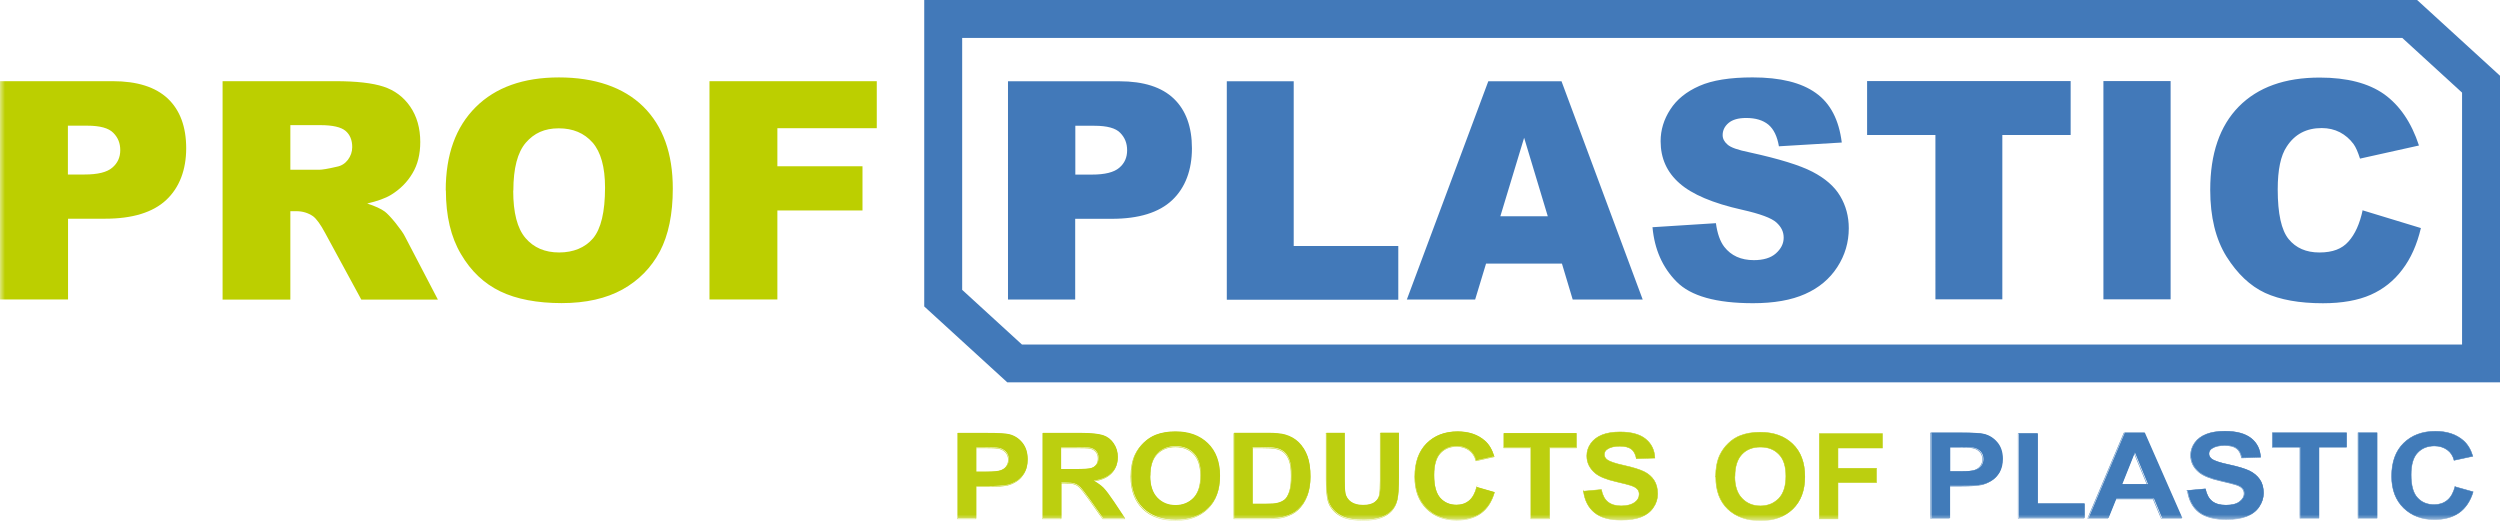 <?xml version="1.0" encoding="UTF-8"?><svg id="a" xmlns="http://www.w3.org/2000/svg" xmlns:xlink="http://www.w3.org/1999/xlink" viewBox="0 0 250.184 52.122"><defs><clipPath id="b"><rect width="250.184" height="52.122" style="fill:none; stroke-width:0px;"/></clipPath><mask id="c" x="0" y="0" width="250.184" height="52.133" maskUnits="userSpaceOnUse"><g id="d"><path d="m250.184,0H0v52.122h250.184V0Z" style="fill:#fff; stroke-width:0px;"/></g></mask><mask id="e" x="0" y="0" width="250.184" height="52.122" maskUnits="userSpaceOnUse"><g id="f"><path d="m250.184,0H0v52.122h250.184V0Z" style="fill:#fff; stroke-width:0px;"/></g></mask></defs><g style="clip-path:url(#b);"><g style="mask:url(#c);"><path d="m70.987,8.124h16.755v4.704h-9.947v3.811h8.518v4.425h-8.518v8.906h-6.795V8.124h-.014Zm-19.628,10.957c0,2.205.406,3.783,1.233,4.746.827.963,1.947,1.438,3.362,1.438s2.592-.475,3.39-1.41c.798-.949,1.205-2.638,1.205-5.081,0-2.052-.42-3.559-1.247-4.508-.841-.949-1.961-1.424-3.39-1.424s-2.466.488-3.292,1.438c-.827.963-1.247,2.554-1.247,4.788m-6.767-.014c0-3.574.995-6.337,2.998-8.333,1.99-1.982,4.777-2.973,8.336-2.973s6.458.977,8.434,2.917c1.975,1.954,2.956,4.69,2.956,8.208,0,2.554-.434,4.648-1.289,6.281-.869,1.633-2.115,2.903-3.74,3.811-1.639.907-3.671,1.368-6.094,1.368s-4.525-.391-6.136-1.173c-1.625-.782-2.942-2.024-3.937-3.727-1.009-1.689-1.513-3.825-1.513-6.379m-15.551-2.066h2.858c.308,0,.911-.098,1.793-.307.448-.084.813-.321,1.093-.684.28-.377.434-.796.434-1.27,0-.712-.224-1.256-.672-1.633-.448-.377-1.289-.572-2.536-.572h-2.984v4.453l.014.014Zm-6.795,12.968V8.124h11.292c2.087,0,3.698.181,4.805.544,1.107.363,2.003,1.019,2.676,1.996.672.977,1.009,2.164,1.009,3.546,0,1.214-.252,2.261-.785,3.141-.518.879-1.233,1.591-2.143,2.15-.574.349-1.373.628-2.382.866.813.265,1.387.53,1.765.81.238.181.602.558,1.079,1.145.462.586.785,1.033.939,1.354l3.292,6.309h-7.663l-3.615-6.658c-.462-.866-.869-1.424-1.219-1.689-.49-.335-1.051-.503-1.667-.503h-.602v8.85h-6.795l.014-.028Zm-15.481-12.493h1.667c1.317,0,2.241-.223,2.774-.684.532-.447.799-1.033.799-1.745s-.224-1.27-.701-1.745c-.462-.475-1.331-.712-2.606-.712h-1.933v4.886ZM0,8.124h11.278c2.452,0,4.287.586,5.52,1.745,1.219,1.159,1.835,2.82,1.835,4.969s-.672,3.936-2.003,5.178c-1.331,1.242-3.376,1.871-6.108,1.871h-3.713v8.082H0V8.124Z" style="fill:#bccf00; stroke-width:0px;"/><path d="m158.448,49.162l1.807-.168c.112.558.322.977.658,1.242.336.265.771.391,1.332.391.588,0,1.036-.126,1.345-.349.307-.223.448-.503.448-.824,0-.195-.056-.377-.197-.516-.125-.14-.349-.265-.658-.363-.21-.07-.7-.195-1.471-.377-.98-.223-1.681-.516-2.073-.851-.56-.475-.841-1.047-.841-1.731,0-.433.126-.851.392-1.228.266-.377.645-.67,1.135-.865.49-.196,1.092-.293,1.793-.293,1.135,0,2.004.237,2.577.712.575.475.883,1.103.911,1.898l-1.849.056c-.085-.447-.253-.754-.504-.949-.253-.195-.645-.293-1.162-.293-.519,0-.954.098-1.247.307-.197.126-.294.307-.294.53,0,.196.098.377.28.516.238.181.799.377,1.695.572.896.196,1.554.405,1.99.614.434.209.77.503,1.009.866.237.363.363.824.363,1.368,0,.488-.139.949-.434,1.368-.294.433-.701.74-1.233.949-.533.209-1.191.307-1.99.307-1.162,0-2.046-.251-2.662-.754-.616-.503-.994-1.228-1.106-2.178m-5.254,2.764v-7.105h-2.704v-1.438h7.257v1.438h-2.689v7.105h-1.863Zm-5.435-3.155l1.793.516c-.28.935-.728,1.633-1.373,2.094-.645.461-1.442.684-2.424.684-1.218,0-2.214-.391-2.998-1.159-.784-.782-1.177-1.829-1.177-3.183,0-1.424.392-2.527,1.177-3.322.784-.782,1.822-1.186,3.096-1.186,1.121,0,2.031.307,2.732.921.42.363.728.893.938,1.577l-1.82.405c-.112-.447-.338-.796-.674-1.047-.349-.251-.756-.391-1.246-.391-.674,0-1.234.223-1.654.684-.421.461-.631,1.186-.631,2.205,0,1.075.21,1.843.631,2.303.42.461.953.684,1.625.684.49,0,.911-.14,1.261-.433.349-.293.602-.754.756-1.382m-15.06-5.388h1.85v4.634c0,.74.027,1.214.069,1.424.085.349.267.628.56.838.294.209.701.321,1.205.321s.911-.098,1.177-.307c.266-.196.421-.447.477-.74.056-.293.083-.782.083-1.452v-4.732h1.849v4.495c0,1.033-.056,1.745-.154,2.178-.098.419-.28.782-.546,1.075-.266.293-.616.53-1.065.698-.448.167-1.037.265-1.751.265-.869,0-1.527-.098-1.975-.279-.448-.195-.799-.433-1.065-.74-.267-.307-.435-.614-.519-.949-.126-.488-.182-1.214-.182-2.164v-4.564h-.014Zm-7.368,1.438v5.653h1.373c.518,0,.882-.028,1.107-.084.308-.07.546-.196.743-.349.196-.168.35-.447.476-.824.126-.377.182-.907.182-1.563s-.056-1.159-.182-1.522c-.126-.349-.294-.628-.518-.824-.224-.196-.504-.335-.855-.405-.252-.056-.756-.084-1.513-.084h-.827.014Zm-1.849-1.438h3.362c.756,0,1.345.056,1.737.167.532.154.995.405,1.373.782.378.377.672.838.869,1.382.196.544.294,1.214.294,2.024,0,.698-.099,1.312-.281,1.815-.224.628-.56,1.131-.98,1.508-.322.293-.757.516-1.289.684-.406.126-.953.181-1.625.181h-3.46v-8.543Zm-8.406,4.271c0,.963.238,1.703.715,2.205.476.503,1.093.754,1.821.754s1.345-.251,1.821-.74c.476-.502.714-1.242.714-2.233s-.224-1.717-.686-2.192c-.462-.488-1.065-.726-1.835-.726s-1.373.251-1.835.726c-.462.488-.701,1.228-.701,2.205m-1.905.056c0-.865.14-1.605.42-2.192.21-.433.49-.824.855-1.173s.756-.6,1.177-.768c.574-.223,1.233-.335,1.975-.335,1.345,0,2.424.391,3.236,1.173.813.782,1.219,1.871,1.219,3.266s-.406,2.471-1.205,3.238c-.798.782-1.877,1.173-3.222,1.173s-2.438-.391-3.25-1.159c-.798-.782-1.205-1.843-1.205-3.211m-6.991-.712h1.359c.883,0,1.443-.042,1.653-.112.224-.07.392-.196.518-.363.126-.168.182-.391.182-.642,0-.293-.084-.516-.252-.698-.168-.181-.392-.293-.7-.335-.154-.014-.602-.028-1.345-.028h-1.443v2.178h.028Zm-1.849,4.928v-8.543h3.895c.981,0,1.681.084,2.13.223.448.153.798.419,1.065.824.266.391.406.838.406,1.34,0,.642-.196,1.173-.602,1.591-.406.419-.995.684-1.807.796.392.223.729.461.981.712.252.265.602.726,1.051,1.396l1.107,1.661h-2.2l-1.317-1.871c-.476-.656-.798-1.075-.981-1.256-.168-.168-.364-.293-.56-.349-.196-.07-.504-.098-.939-.098h-.378v3.574h-1.849Zm-6.669-7.105v2.429h1.009c.729,0,1.205-.042,1.457-.14.238-.084.434-.223.574-.419.14-.195.21-.419.21-.67,0-.307-.098-.572-.294-.768-.196-.196-.434-.335-.743-.377-.224-.042-.658-.056-1.317-.056h-.897Zm-1.849,7.105v-8.543h2.956c1.121,0,1.849.042,2.186.126.518.126.967.405,1.317.838.35.433.532.977.532,1.661,0,.53-.098.963-.308,1.326s-.462.642-.77.838c-.308.196-.63.335-.953.405-.434.084-1.079.126-1.905.126h-1.205v3.224h-1.849Z" style="fill:#bccf0f; stroke-width:0px;"/><path d="m158.448,49.162l1.807-.168c.112.558.322.977.658,1.242.336.265.771.391,1.332.391.588,0,1.036-.126,1.345-.349.309-.223.448-.503.448-.824,0-.196-.056-.377-.197-.516-.125-.14-.349-.265-.658-.363-.21-.07-.7-.196-1.471-.377-.98-.223-1.681-.516-2.073-.851-.56-.475-.841-1.047-.841-1.731,0-.433.126-.852.392-1.228.266-.377.645-.67,1.135-.866.49-.196,1.092-.293,1.793-.293,1.135,0,2.004.237,2.577.712.575.475.883,1.103.911,1.898l-1.849.056c-.085-.447-.253-.754-.504-.949-.253-.196-.645-.293-1.162-.293-.519,0-.954.098-1.247.307-.197.126-.294.307-.294.53,0,.196.098.377.28.516.238.181.799.377,1.695.572.896.196,1.554.405,1.99.614.434.209.77.502,1.009.865.237.363.363.824.363,1.368,0,.489-.139.949-.434,1.368-.294.433-.701.74-1.233.949-.533.209-1.191.307-1.99.307-1.162,0-2.046-.251-2.662-.754-.616-.503-.994-1.228-1.106-2.178l-.014.042Zm-5.254,2.764v-7.105h-2.704v-1.438h7.258v1.438h-2.691v7.105h-1.863Zm-5.435-3.155l1.793.516c-.28.935-.728,1.633-1.373,2.094-.644.461-1.442.684-2.424.684-1.218,0-2.213-.391-2.997-1.159-.786-.782-1.178-1.829-1.178-3.183,0-1.424.392-2.526,1.178-3.322.784-.782,1.82-1.187,3.096-1.187,1.121,0,2.031.307,2.731.921.421.363.728.893.938,1.577l-1.82.405c-.112-.447-.336-.796-.672-1.047-.35-.251-.757-.391-1.247-.391-.672,0-1.233.223-1.654.684-.42.461-.631,1.187-.631,2.205,0,1.075.211,1.843.631,2.303.421.461.953.684,1.625.684.491,0,.911-.14,1.261-.433.35-.293.602-.754.757-1.382l-.014.028Zm-15.061-5.388h1.849v4.634c0,.74.029,1.214.07,1.424.083.349.266.628.56.838.294.209.701.321,1.205.321s.909-.098,1.177-.307c.266-.196.42-.447.476-.74.056-.293.085-.782.085-1.452v-4.732h1.849v4.495c0,1.033-.056,1.745-.154,2.178-.099.419-.28.782-.547,1.075-.266.293-.616.53-1.065.698-.448.168-1.036.265-1.751.265-.868,0-1.527-.098-1.975-.279-.448-.195-.797-.433-1.065-.74-.266-.307-.434-.614-.519-.949-.125-.488-.181-1.214-.181-2.164v-4.564h-.014Zm-7.369,1.438v5.653h1.373c.518,0,.883-.028,1.107-.084.308-.07.546-.196.743-.349.196-.168.35-.447.476-.824.126-.377.182-.907.182-1.563s-.056-1.159-.182-1.522c-.126-.349-.294-.628-.518-.824-.224-.196-.504-.335-.855-.405-.252-.056-.756-.084-1.513-.084h-.827.014Zm-1.849-1.438h3.362c.756,0,1.345.056,1.737.167.532.154.995.405,1.373.782.378.377.673.838.868,1.382.197.544.294,1.214.294,2.024,0,.698-.098,1.312-.28,1.815-.224.628-.56,1.131-.981,1.508-.322.293-.757.516-1.289.684-.406.126-.953.181-1.625.181h-3.46v-8.543Zm-8.406,4.271c0,.963.238,1.703.715,2.205.476.503,1.093.754,1.821.754s1.345-.251,1.821-.74c.476-.502.714-1.242.714-2.233s-.224-1.717-.686-2.192c-.462-.488-1.065-.726-1.835-.726s-1.373.251-1.835.726c-.462.488-.701,1.228-.701,2.205h-.014Zm-1.905.056c0-.866.14-1.605.42-2.192.21-.433.49-.824.855-1.173.364-.349.756-.6,1.177-.768.574-.223,1.233-.335,1.975-.335,1.345,0,2.424.391,3.236,1.173.813.782,1.219,1.871,1.219,3.266s-.406,2.471-1.205,3.239c-.798.782-1.877,1.173-3.222,1.173s-2.438-.391-3.25-1.159c-.798-.782-1.205-1.843-1.205-3.211v-.014Zm-6.991-.712h1.359c.882,0,1.443-.042,1.653-.112.224-.07.392-.196.518-.363.126-.168.182-.391.182-.642,0-.293-.084-.516-.252-.698-.168-.181-.392-.293-.701-.335-.154-.014-.602-.028-1.345-.028h-1.443v2.178h.028Zm-1.849,4.928v-8.543h3.895c.981,0,1.681.084,2.129.223.448.153.799.419,1.065.824.266.391.406.838.406,1.34,0,.642-.196,1.173-.602,1.591-.406.419-.995.684-1.807.796.392.223.729.461.981.712.252.265.602.726,1.051,1.396l1.107,1.661h-2.2l-1.317-1.871c-.476-.656-.798-1.075-.981-1.256-.168-.168-.364-.293-.56-.349-.196-.07-.504-.098-.939-.098h-.378v3.574h-1.849Zm-6.669-7.105v2.429h1.009c.729,0,1.205-.042,1.457-.14.238-.084.434-.223.574-.419.14-.196.21-.419.21-.67,0-.307-.098-.572-.294-.768-.196-.195-.434-.335-.743-.377-.224-.042-.658-.056-1.317-.056h-.897Zm-1.849,7.105v-8.543h2.956c1.121,0,1.849.042,2.186.126.518.126.967.405,1.317.838s.532.977.532,1.661c0,.53-.098.963-.308,1.326-.21.363-.462.642-.771.838-.308.196-.63.335-.953.405-.434.084-1.079.126-1.905.126h-1.205v3.224h-1.849Z" style="fill:none; stroke:#bccf0f; stroke-miterlimit:22.93; stroke-width:.05px;"/><path d="m182.069,51.94v-8.543h6.318v1.438h-4.455v2.024h3.853v1.438h-3.853v3.629h-1.863v.014Zm-8.462-4.271c0,.963.238,1.703.728,2.205.477.502,1.093.754,1.836.754s1.345-.251,1.835-.74c.477-.502.715-1.242.715-2.233s-.225-1.717-.701-2.192c-.463-.488-1.079-.726-1.849-.726-.771,0-1.388.237-1.849.726-.463.488-.701,1.228-.701,2.205m-1.919.056c0-.866.141-1.605.421-2.192.21-.433.49-.824.854-1.173.365-.349.757-.6,1.191-.768.575-.223,1.233-.335,1.99-.335,1.359,0,2.438.391,3.25,1.173.813.782,1.22,1.87,1.22,3.266s-.406,2.457-1.205,3.238c-.812.782-1.891,1.173-3.237,1.173-1.345,0-2.451-.391-3.264-1.159-.812-.782-1.204-1.843-1.204-3.21" style="fill:#bccf0f; stroke-width:0px;"/><path d="m182.069,51.94v-8.543h6.318v1.438h-4.455v2.024h3.853v1.438h-3.853v3.629h-1.863v.014Zm-8.462-4.271c0,.963.238,1.703.728,2.205.477.502,1.093.754,1.836.754s1.345-.251,1.835-.74c.477-.502.715-1.242.715-2.233s-.225-1.717-.701-2.192c-.463-.488-1.079-.726-1.849-.726-.771,0-1.388.237-1.849.726-.463.488-.701,1.228-.701,2.205h-.014Zm-1.919.056c0-.866.141-1.605.421-2.192.21-.433.49-.824.855-1.173.363-.349.756-.6,1.191-.768.573-.223,1.233-.335,1.988-.335,1.359,0,2.438.391,3.251,1.173.812.782,1.218,1.87,1.218,3.266s-.406,2.457-1.205,3.238c-.812.782-1.891,1.173-3.236,1.173s-2.452-.391-3.264-1.159c-.813-.782-1.205-1.843-1.205-3.21l-.014-.014Z" style="fill:none; stroke:#bccf0f; stroke-miterlimit:22.93; stroke-width:.05px;"/><path d="m236.399,21.036l5.869,1.787c-.392,1.661-1.009,3.043-1.863,4.16-.84,1.117-1.891,1.954-3.152,2.513-1.26.558-2.858.851-4.791.851-2.353,0-4.287-.349-5.785-1.033-1.498-.698-2.774-1.912-3.866-3.643-1.079-1.731-1.626-3.964-1.626-6.672,0-3.615.953-6.393,2.859-8.333,1.919-1.94,4.609-2.903,8.097-2.903,2.732,0,4.876.558,6.445,1.661,1.554,1.117,2.731,2.82,3.488,5.137l-5.899,1.312c-.21-.656-.42-1.145-.644-1.452-.378-.516-.841-.907-1.373-1.187-.546-.279-1.148-.419-1.82-.419-1.527,0-2.691.614-3.49,1.843-.616.907-.909,2.345-.909,4.299,0,2.415.363,4.076,1.092,4.969s1.751,1.34,3.083,1.34c1.33,0,2.256-.363,2.899-1.089.658-.726,1.135-1.773,1.429-3.155m-25.946-12.912h6.725v21.845h-6.725V8.11Zm-23.649,0h20.37v5.402h-6.837v16.443h-6.696V13.512h-6.837v-5.402Zm-21.49,14.629l6.36-.405c.139,1.033.42,1.829.84,2.373.687.879,1.667,1.326,2.957,1.326.953,0,1.694-.223,2.2-.67.517-.461.784-.977.784-1.577s-.238-1.075-.728-1.522c-.491-.447-1.626-.865-3.419-1.27-2.942-.656-5.03-1.549-6.276-2.652-1.261-1.103-1.892-2.499-1.892-4.216,0-1.117.322-2.178.967-3.169.644-1.005,1.611-1.787,2.914-2.359,1.289-.572,3.069-.852,5.324-.852,2.774,0,4.875.516,6.332,1.563,1.458,1.033,2.312,2.694,2.592,4.955l-6.29.377c-.168-.991-.519-1.717-1.05-2.164-.547-.447-1.276-.67-2.228-.67-.784,0-1.372.168-1.764.502-.394.335-.589.74-.589,1.214,0,.349.154.656.477.935.307.293,1.05.558,2.241.796,2.928.642,5.015,1.284,6.276,1.94,1.261.656,2.187,1.452,2.76,2.415.575.963.869,2.038.869,3.238,0,1.396-.378,2.694-1.149,3.881-.77,1.187-1.835,2.08-3.221,2.694-1.373.614-3.11.921-5.212.921-3.685,0-6.234-.712-7.649-2.15-1.415-1.424-2.214-3.252-2.411-5.444m-10.479-1.103l-2.368-7.859-2.381,7.859h4.748Zm1.415,4.732h-7.593l-1.093,3.601h-6.836l8.153-21.845h7.327l8.126,21.845h-7.005l-1.079-3.601Zm-33.525-18.244h6.683v16.485h10.466v5.374h-17.162V8.124l.014.014Zm-15.172,9.338h1.653c1.303,0,2.213-.223,2.746-.684.532-.447.785-1.033.785-1.745s-.224-1.27-.687-1.745c-.448-.475-1.317-.712-2.578-.712h-1.919v4.886Zm-6.725-9.338h11.138c2.424,0,4.245.586,5.45,1.745,1.205,1.159,1.807,2.82,1.807,4.969s-.658,3.936-1.975,5.179c-1.317,1.242-3.334,1.87-6.038,1.87h-3.67v8.082h-6.725V8.124l.014.014Z" style="fill:#4279b9; stroke-width:0px;"/></g><path d="m96.288,28.992V3.797h144.118l5.981,5.472v25.209H102.27l-5.982-5.472v-.014Zm-3.797-28.992v30.667l8.308,7.593h149.399V7.593l-8.308-7.593H92.492Z" style="fill:#4279b9; stroke-width:0px;"/><g style="mask:url(#e);"><path d="m245.658,48.702l1.836.516c-.28.935-.757,1.633-1.401,2.094-.659.461-1.486.684-2.48.684-1.247,0-2.27-.391-3.069-1.159-.799-.782-1.204-1.829-1.204-3.183,0-1.424.405-2.526,1.204-3.308.799-.782,1.863-1.186,3.181-1.186,1.148,0,2.073.307,2.787.921.421.363.743.893.953,1.577l-1.876.405c-.112-.447-.336-.796-.687-1.047-.35-.251-.784-.391-1.276-.391-.7,0-1.26.223-1.694.684-.435.461-.645,1.186-.645,2.205,0,1.075.21,1.843.645,2.303.42.461.98.684,1.667.684.504,0,.938-.14,1.303-.433.363-.293.616-.754.784-1.382m-9.68-5.388h1.891v8.543h-1.891v-8.543Zm-5.814,8.543v-7.105h-2.774v-1.438h7.425v1.438h-2.76v7.105h-1.891Zm-11.319-2.764l1.849-.168c.112.558.336.977.672,1.242.336.265.799.391,1.373.391.602,0,1.065-.112,1.372-.349.309-.237.463-.503.463-.824,0-.196-.07-.377-.197-.516-.125-.14-.349-.265-.672-.363-.224-.07-.714-.196-1.498-.377-1.009-.223-1.71-.516-2.129-.851-.575-.475-.855-1.047-.855-1.731,0-.433.139-.852.406-1.228.266-.377.658-.67,1.162-.866.504-.196,1.121-.293,1.836-.293,1.177,0,2.045.237,2.648.712.588.475.896,1.103.938,1.898l-1.892.056c-.083-.447-.252-.754-.517-.949-.267-.196-.659-.293-1.191-.293-.533,0-.967.098-1.276.307-.196.126-.293.307-.293.53,0,.196.098.377.28.516.237.181.812.377,1.737.572.911.196,1.596.405,2.031.614.434.209.784.502,1.036.865.253.363.379.824.379,1.368,0,.489-.155.949-.448,1.382-.294.433-.715.74-1.261.949-.546.209-1.218.307-2.031.307-1.191,0-2.087-.251-2.732-.74-.629-.502-1.009-1.228-1.134-2.178m-3.979-.614l-1.303-3.155-1.26,3.155h2.563Zm3.461,3.392h-2.046l-.812-1.94h-3.755l-.784,1.94h-2.003l3.628-8.543h2.004l3.754,8.543h.014Zm-16.364,0v-8.473h1.892v7.021h4.692v1.438h-6.584v.014Zm-6.879-7.105v2.429h1.037c.743,0,1.233-.042,1.484-.14.253-.084.448-.223.589-.419.139-.196.21-.405.21-.67,0-.307-.098-.572-.294-.768-.195-.195-.448-.335-.756-.377-.224-.042-.672-.056-1.359-.056h-.911Zm-1.891,7.105v-8.543h3.026c1.149,0,1.891.042,2.241.126.533.126.981.405,1.345.838.365.433.547.977.547,1.661,0,.53-.112.963-.309,1.326-.21.363-.476.642-.799.838-.322.196-.644.335-.98.405-.448.084-1.108.126-1.962.126h-1.233v3.224h-1.891.014Z" style="fill:#417bb9; stroke-width:0px;"/><path d="m245.66,48.702l1.835.516c-.28.935-.757,1.633-1.401,2.094-.659.461-1.486.684-2.48.684-1.247,0-2.27-.391-3.069-1.159-.799-.782-1.204-1.829-1.204-3.183,0-1.424.405-2.527,1.204-3.308.799-.782,1.863-1.186,3.181-1.186,1.148,0,2.073.307,2.787.921.421.363.743.893.953,1.577l-1.876.405c-.112-.447-.336-.796-.687-1.047-.35-.251-.784-.391-1.274-.391-.701,0-1.261.223-1.695.684-.435.461-.645,1.186-.645,2.205,0,1.075.21,1.843.645,2.303.42.461.98.684,1.667.684.504,0,.938-.14,1.303-.433.363-.293.616-.754.784-1.382l-.027.014Zm-9.682-5.388h1.892v8.543h-1.892v-8.543Zm-5.814,8.543v-7.105h-2.773v-1.438h7.425v1.438h-2.76v7.105h-1.892Zm-11.319-2.764l1.849-.167c.112.558.336.977.672,1.242.336.265.799.391,1.373.391.602,0,1.065-.112,1.373-.349.307-.237.463-.502.463-.824,0-.196-.07-.377-.197-.516-.126-.14-.35-.265-.672-.363-.224-.07-.714-.196-1.498-.377-1.01-.223-1.71-.516-2.131-.852-.575-.475-.855-1.047-.855-1.731,0-.433.141-.852.406-1.228.267-.377.659-.67,1.164-.866.504-.195,1.121-.293,1.835-.293,1.177,0,2.046.237,2.648.712.589.475.896,1.103.938,1.898l-1.891.056c-.085-.447-.253-.754-.519-.949-.266-.196-.658-.293-1.191-.293-.532,0-.967.098-1.274.307-.197.126-.294.307-.294.53,0,.196.098.377.28.516.238.181.813.377,1.737.572.911.196,1.597.405,2.031.614.435.209.784.502,1.037.866.252.363.378.824.378,1.368,0,.488-.154.949-.448,1.382-.294.433-.714.74-1.26.949-.547.209-1.22.307-2.031.307-1.191,0-2.087-.251-2.732-.74-.631-.503-1.009-1.228-1.135-2.178l-.056.014Zm-3.978-.614l-1.303-3.155-1.261,3.155h2.564Zm3.46,3.392h-2.045l-.813-1.94h-3.754l-.784,1.94h-2.004l3.629-8.543h2.003l3.755,8.543h.013Zm-16.362,0v-8.473h1.891v7.021h4.694v1.438h-6.584v.014Zm-6.879-7.105v2.429h1.036c.743,0,1.233-.042,1.486-.14.252-.084.448-.223.588-.419.141-.196.211-.405.211-.67,0-.307-.099-.572-.294-.768-.197-.196-.448-.335-.757-.377-.224-.042-.672-.056-1.359-.056h-.909Zm-1.892,7.105v-8.543h3.027c1.148,0,1.891.042,2.241.126.532.126.98.405,1.345.838.364.433.546.977.546,1.661,0,.53-.112.963-.307,1.326-.211.363-.477.642-.799.838-.322.195-.645.335-.981.405-.448.084-1.106.126-1.961.126h-1.233v3.224h-1.892.014Z" style="fill:none; stroke:#417bb9; stroke-miterlimit:22.93; stroke-width:.05px;"/></g></g></svg>